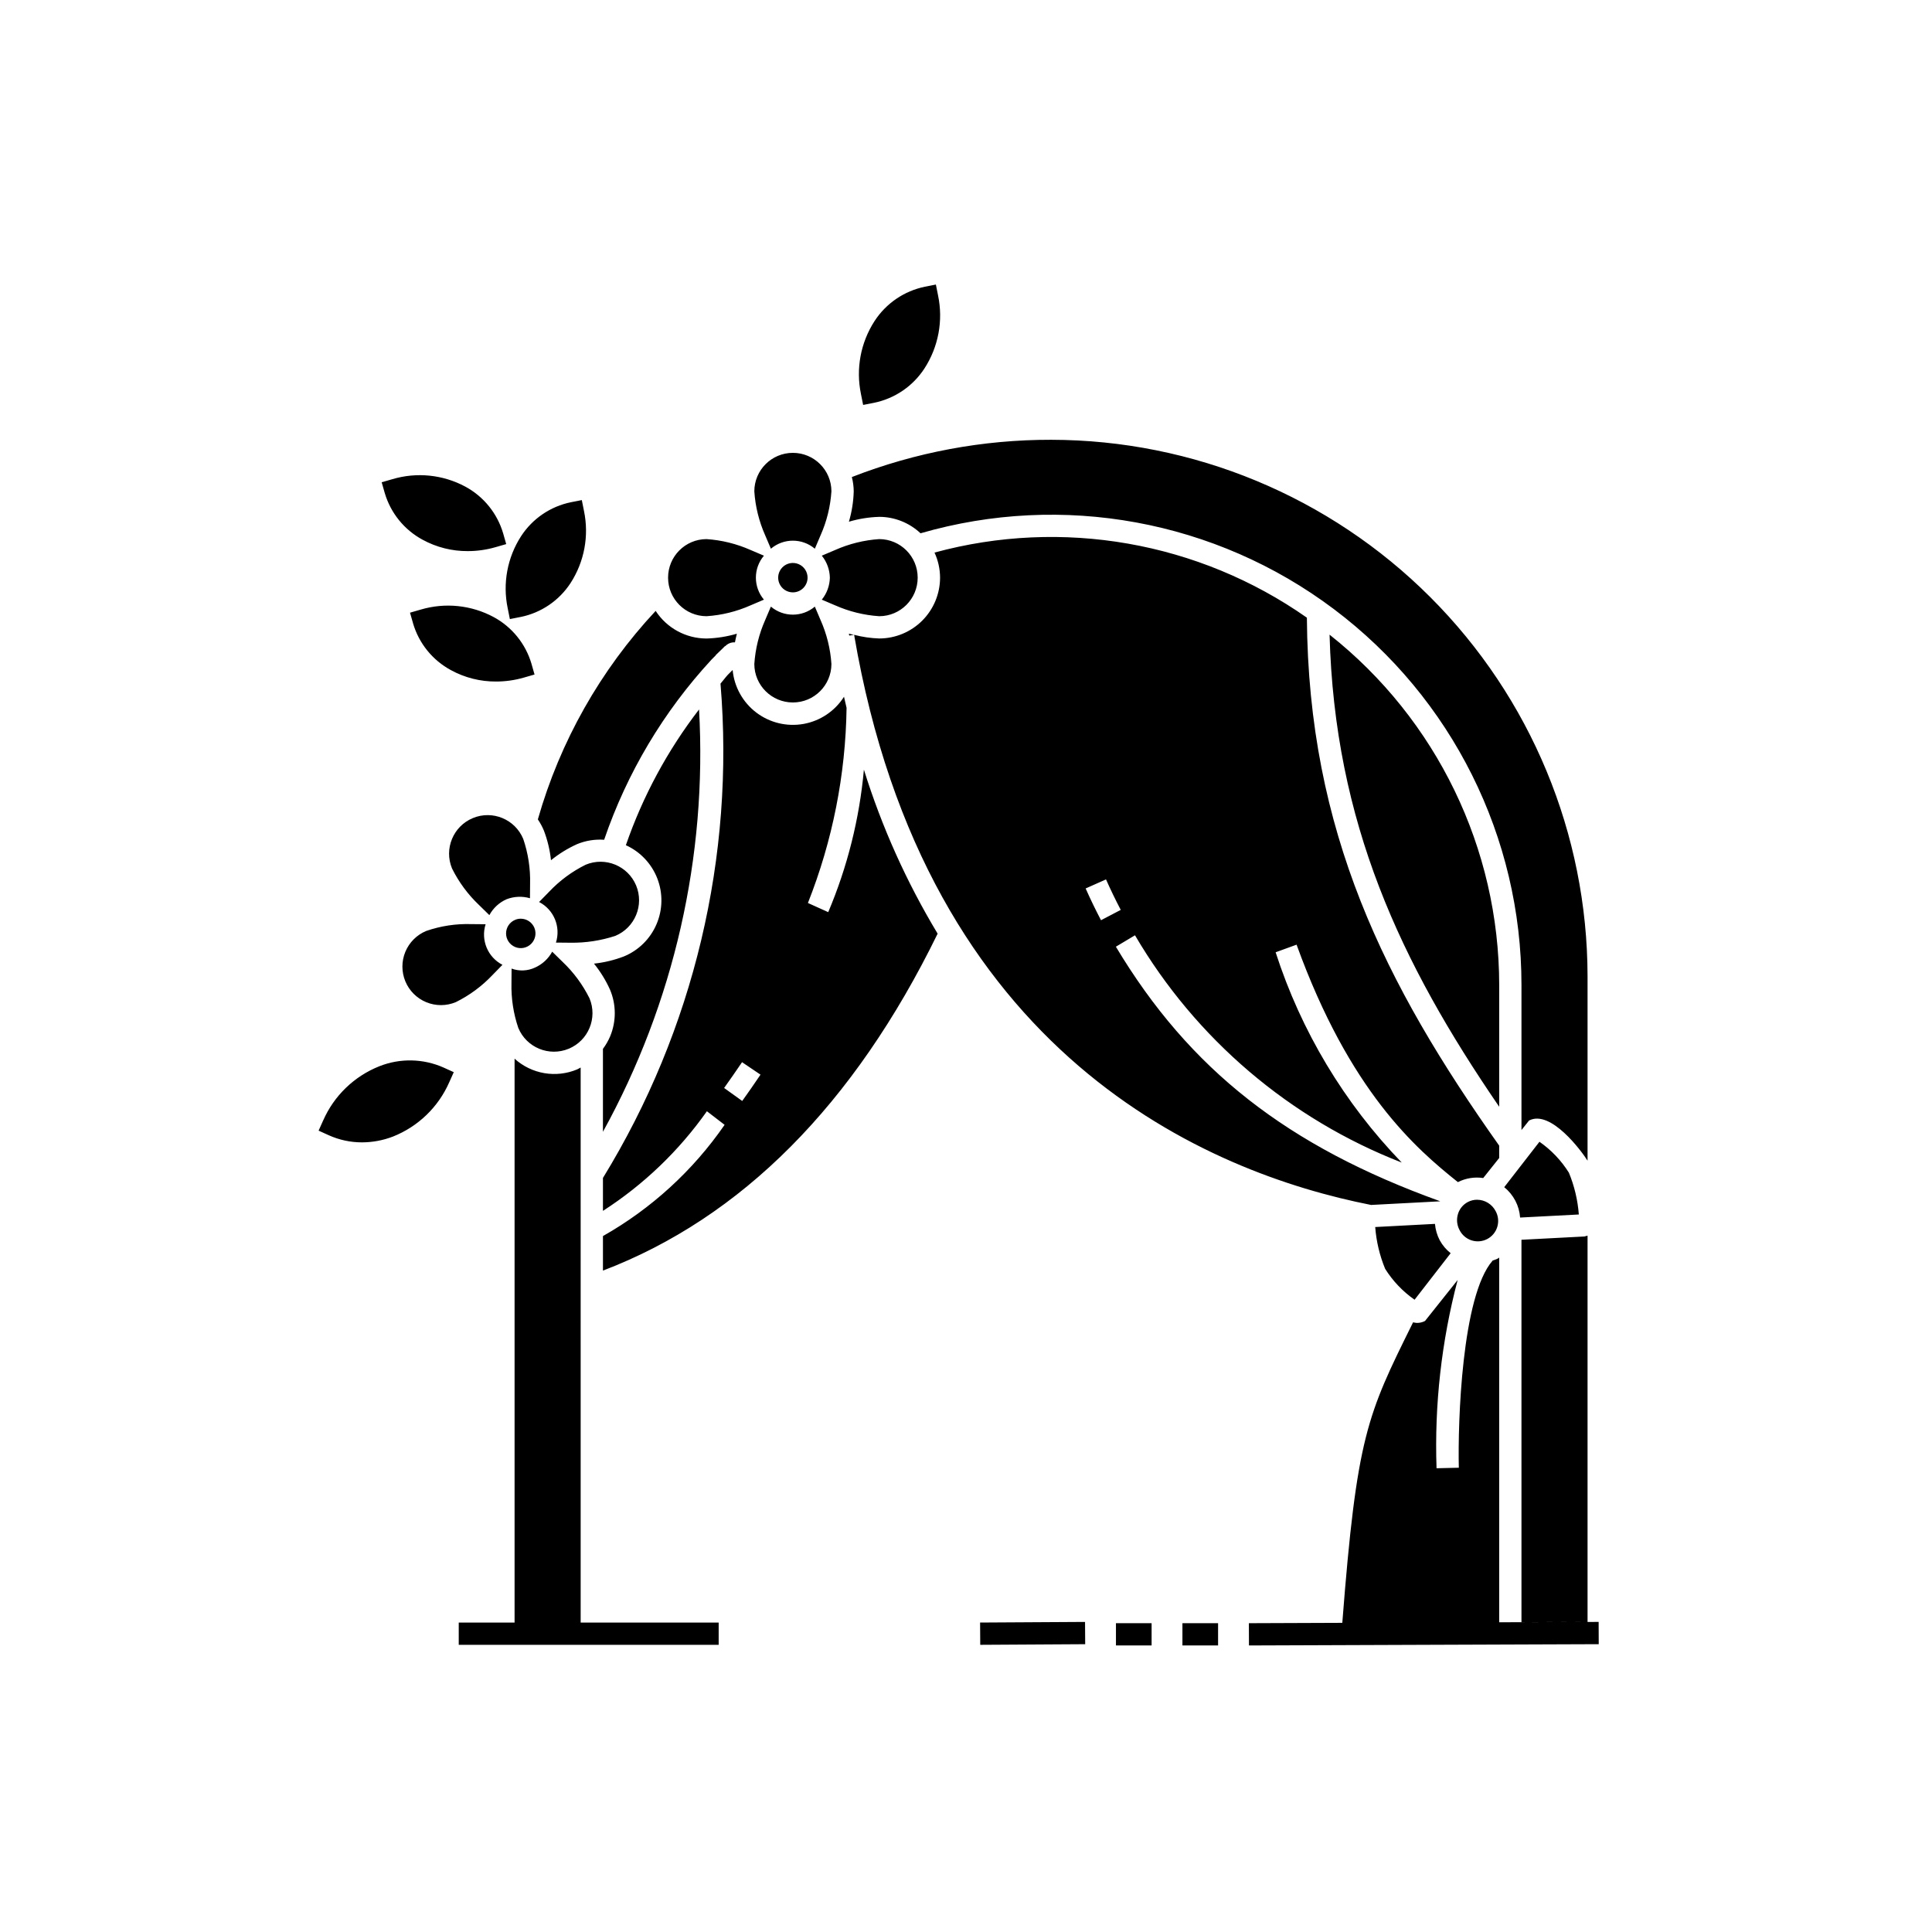 <?xml version="1.0" encoding="UTF-8"?>
<!-- Uploaded to: ICON Repo, www.iconrepo.com, Generator: ICON Repo Mixer Tools -->
<svg fill="#000000" width="800px" height="800px" version="1.1" viewBox="144 144 512 512" xmlns="http://www.w3.org/2000/svg">
 <path d="m261.57 426.92 2.684 1.215-1.203 2.684v-0.004c-2.887 6.578-8.25 11.75-14.926 14.391-2.613 1.004-5.383 1.523-8.18 1.531-3.043 0.008-6.055-0.641-8.828-1.891l-2.684-1.215 1.203-2.684h0.004c2.883-6.574 8.246-11.746 14.922-14.391 5.488-2.168 11.617-2.035 17.008 0.363zm21.258-103.35 2.832-0.816-0.809-2.828h0.004c-1.559-5.312-5.176-9.777-10.043-12.406-5.93-3.18-12.875-3.887-19.324-1.969l-2.832 0.816 0.812 2.828h-0.004c1.555 5.312 5.176 9.781 10.051 12.406 3.664 2 7.773 3.035 11.949 3.012 2.492 0 4.969-0.352 7.363-1.043zm-4.285-18.398 0.578 2.891 2.891-0.57v0.004c5.418-1.109 10.172-4.344 13.191-8.98 3.656-5.648 4.934-12.508 3.562-19.098l-0.578-2.891-2.891 0.57c-5.418 1.109-10.172 4.344-13.191 8.98-3.656 5.648-4.934 12.508-3.562 19.094zm-22.543-18.133c3.668 2 7.781 3.035 11.957 3.012 2.492 0 4.973-0.352 7.363-1.043l2.832-0.816-0.805-2.828c-1.555-5.312-5.172-9.781-10.043-12.41-5.93-3.18-12.875-3.887-19.324-1.965l-2.832 0.816 0.809 2.828v-0.004c1.555 5.312 5.172 9.781 10.043 12.41zm116.74-35.727 2.891-0.566c5.492-1.125 10.305-4.402 13.359-9.102 3.707-5.723 5.004-12.672 3.606-19.344l-0.578-2.891-2.891 0.57h0.004c-5.488 1.121-10.301 4.398-13.359 9.094-3.703 5.723-5 12.676-3.609 19.348zm30.996 322.68 0.039 5.902 27.812-0.164-0.039-5.902zm163.92-0.168-59.457 0.219 33.102-0.121v-96.645c-0.152 0.09-0.281 0.207-0.441 0.293h-0.004c-0.434 0.199-0.879 0.367-1.336 0.504l0.027 0.023c-8.16 9.309-9.227 42.758-8.945 54.867l-5.902 0.137v0.004c-0.578-16.816 1.305-33.621 5.59-49.891l-8.648 10.859c-0.664 0.348-1.406 0.523-2.16 0.516-0.336-0.027-0.672-0.082-1-0.16l-0.156 0.312c-12.055 24.336-14.766 29.914-18.602 79.328l-24.758 0.094 0.023 5.902 92.691-0.34zm-110.3 6.242h9.449v-5.902h-9.449zm-17.617 0h9.449v-5.902h-9.449zm-127.16-201.41c-2.172-5.199-8.145-7.66-13.352-5.504-3.625 1.793-6.902 4.215-9.684 7.152l-2.68 2.738c3.914 2.016 5.801 6.559 4.469 10.754l3.836 0.035c4.039 0.059 8.059-0.555 11.895-1.812 5.207-2.172 7.676-8.148 5.516-13.363zm-32.059 16.312 0.004 0.004c1.457 0.598 3.133 0.266 4.246-0.852 1.113-1.113 1.445-2.789 0.844-4.246-0.609-1.457-2.031-2.406-3.606-2.406-0.512-0.004-1.02 0.098-1.488 0.301-1.457 0.602-2.406 2.023-2.406 3.602 0 1.574 0.953 2.996 2.41 3.598zm-9.574-11.133 2.738 2.68 0.004 0.004c1.012-1.871 2.617-3.352 4.562-4.211 1.984-0.762 4.16-0.855 6.199-0.266l0.031-3.832c0.105-4.039-0.512-8.066-1.816-11.891-2.164-5.211-8.141-7.684-13.352-5.519-5.211 2.164-7.68 8.141-5.519 13.352 1.801 3.625 4.219 6.902 7.156 9.688zm6.211 15.852 0.004 0.004c-3.91-2.023-5.793-6.562-4.469-10.758l-3.836-0.035c-4.043-0.125-8.074 0.492-11.895 1.812-2.508 1.035-4.5 3.027-5.539 5.531-1.039 2.508-1.039 5.324 0.004 7.832 1.039 2.504 3.035 4.492 5.543 5.523 2.508 1.035 5.324 1.027 7.828-0.02 3.625-1.793 6.906-4.215 9.684-7.148zm20.723 27.219c-0.309 0.152-0.582 0.348-0.898 0.48v0.004c-2.75 1.156-5.773 1.508-8.715 1.008-2.945-0.5-5.684-1.832-7.898-3.832v149.43h-14.797v5.902h68.883v-5.902h-36.574zm-3.168-4.977h0.004c5.211-2.164 7.68-8.141 5.516-13.352-1.797-3.625-4.219-6.902-7.152-9.688l-2.742-2.68c-1.016 1.867-2.621 3.348-4.562 4.211-1.949 0.91-4.18 1.008-6.199 0.266l-0.031 3.828v0.004c-0.102 4.043 0.512 8.07 1.812 11.898 2.172 5.207 8.148 7.672 13.359 5.512zm75.582-109.7c-0.453-0.109-0.875-0.168-1.336-0.293 0.047 0.172 0.066 0.328 0.109 0.5zm-82.18 51.82c0.977 2.547 1.617 5.207 1.906 7.918 2.121-1.715 4.453-3.152 6.938-4.273 2.266-0.926 4.711-1.32 7.148-1.148 6.055-17.73 15.754-34 28.469-47.758l1.129-1.137-0.035-0.031c0.648-0.637 1.223-1.199 1.738-1.676l0.73-0.73 0.051 0.047v-0.004c0.668-0.711 1.613-1.09 2.586-1.027 0.168-0.766 0.289-1.5 0.508-2.293-2.617 0.77-5.32 1.199-8.047 1.277-5.441-0.008-10.512-2.762-13.477-7.32-14.641 15.68-25.344 34.621-31.219 55.258 0.621 0.91 1.148 1.883 1.574 2.898zm15.672 57.914v21.98c18.832-34.18 27.656-72.969 25.473-111.93-8.363 10.863-14.914 23.012-19.395 35.973 3.828 1.738 6.816 4.906 8.336 8.824 1.516 3.918 1.438 8.277-0.223 12.137-1.656 3.863-4.758 6.922-8.645 8.52-2.547 0.977-5.207 1.617-7.918 1.906 1.715 2.121 3.152 4.453 4.266 6.941 1.652 3.945 1.66 8.383 0.016 12.332-0.504 1.18-1.145 2.293-1.91 3.32zm60.137-124.88v0.004c-0.047 2.125-0.797 4.18-2.137 5.832l3.535 1.504v-0.004c3.695 1.641 7.652 2.617 11.684 2.883 5.633-0.016 10.191-4.582 10.191-10.215s-4.559-10.203-10.191-10.219c-4.035 0.27-7.988 1.25-11.684 2.891l-3.531 1.5v0.004c1.336 1.648 2.086 3.699 2.133 5.824zm-5.902 0-0.004 0.004c0-1.578-0.949-2.996-2.406-3.602-1.453-0.602-3.133-0.27-4.246 0.844-1.113 1.117-1.449 2.793-0.844 4.25 0.602 1.457 2.023 2.406 3.602 2.406 2.152-0.004 3.894-1.746 3.894-3.898zm-26.785 10.215v0.004c4.035-0.266 7.988-1.242 11.684-2.883l3.531-1.504 0.004 0.004c-2.844-3.367-2.848-8.289-0.004-11.656l-3.527-1.504h-0.004c-3.695-1.641-7.648-2.621-11.684-2.891-5.633 0.016-10.188 4.586-10.188 10.219s4.555 10.199 10.188 10.215zm17.059-17.887v0.008c3.363-2.844 8.285-2.844 11.648-0.004l1.504-3.527c1.648-3.695 2.625-7.652 2.891-11.688-0.016-5.629-4.586-10.188-10.219-10.188-5.629 0-10.199 4.559-10.215 10.188 0.266 4.039 1.246 7.996 2.891 11.695zm-1.5 18.871v0.004c-1.645 3.695-2.621 7.652-2.891 11.688 0.016 5.629 4.586 10.188 10.219 10.188 5.629 0 10.199-4.559 10.215-10.188-0.266-4.035-1.246-7.988-2.891-11.68l-1.504-3.535c-3.363 2.84-8.285 2.84-11.648 0zm194.51 96.777v0.008c-0.02-36.199-16.574-70.406-44.957-92.875 1.344 49.836 18.758 86.871 44.957 125.11zm18.473 49.723c-2.023-3.234-4.676-6.023-7.805-8.203l-9.336 12.035c1.215 0.98 2.215 2.199 2.941 3.586h0.004c0.723 1.387 1.152 2.906 1.266 4.465l15.555-0.812h0.004c-0.289-3.809-1.176-7.543-2.629-11.07zm4.941 16.676-0.824 0.223-16.691 0.871 0.004 101.34 17.512-0.062zm-23.418-20.578-4.234 5.312h0.004c-2.293-0.348-4.641 0.031-6.711 1.082-11.18-8.91-28.664-24.02-42.754-62.926l-5.551 2.016c6.734 20.883 18.168 39.949 33.422 55.727-29.676-11.539-54.586-32.766-70.691-60.23l-5.066 3.027c19.516 32.57 45.434 52.863 85.902 67.441l-0.02 0.035-18.25 0.961c-43.148-8.508-117.97-39.457-137-151.09h0.004c2.172 0.57 4.402 0.895 6.648 0.969 4.273-0.004 8.371-1.707 11.395-4.727 3.023-3.023 4.723-7.121 4.727-11.395-0.008-2.293-0.508-4.559-1.473-6.644 33.824-9.199 69.992-2.875 98.684 17.254 0.402 56.723 20.637 97.102 50.961 139.91zm-100.29-65.75c-1.383-2.644-2.688-5.328-3.906-8.078l-5.398 2.398c1.273 2.859 2.629 5.664 4.074 8.418zm-64.004-104.16c4.07 0.008 7.984 1.566 10.945 4.356 37.641-10.898 78.219-3.457 109.54 20.094 31.32 23.551 49.738 60.465 49.715 99.652v38.402l2.012-2.523c5.738-2.992 13.949 8.145 15.5 10.645v-48.879c-0.043-37.691-15.035-73.832-41.688-100.48s-62.793-41.645-100.48-41.688c-18.062-0.035-35.973 3.312-52.801 9.875 0.316 1.238 0.484 2.508 0.496 3.785-0.074 2.727-0.504 5.434-1.277 8.051 2.613-0.777 5.316-1.207 8.043-1.285zm-4.066 66.996h0.004c4.75 15.219 11.309 29.812 19.539 43.465-22.168 45.355-52.016 75.293-88.695 89.293v-9.152c12.832-7.266 23.855-17.344 32.238-29.48l-4.688-3.598h-0.004c-7.402 10.488-16.754 19.453-27.547 26.402v-8.727c24.07-39.234 34.984-85.133 31.152-131 0.668-0.758 1.254-1.598 1.941-2.34l1.281-1.281-0.004 0.004c0.418 4.469 2.688 8.562 6.262 11.277 3.574 2.719 8.125 3.812 12.543 3.019 4.418-0.797 8.301-3.406 10.707-7.199 0.227 0.984 0.445 1.98 0.684 2.953h-0.004c-0.25 17.711-3.719 35.23-10.242 51.699l5.383 2.43c5.086-12.02 8.277-24.762 9.453-37.762zm-27.398 80.828-4.891-3.305c-1.574 2.328-3.16 4.606-4.75 6.836l4.797 3.445c1.629-2.273 3.242-4.598 4.844-6.977zm178.74 39.547-15.836 0.836c0.289 3.805 1.176 7.539 2.629 11.07 2.023 3.231 4.676 6.016 7.805 8.191l9.562-12.328v0.004c-1.184-0.941-2.172-2.106-2.898-3.434-0.703-1.348-1.133-2.824-1.262-4.34zm11.164-6.398c-0.852 0-1.691 0.203-2.445 0.598-1.266 0.664-2.215 1.812-2.625 3.184-0.43 1.406-0.285 2.922 0.402 4.219 0.645 1.309 1.785 2.305 3.168 2.758 1.387 0.453 2.894 0.328 4.188-0.348 1.289-0.676 2.254-1.844 2.668-3.238 0.418-1.398 0.254-2.902-0.453-4.176-0.953-1.828-2.84-2.981-4.902-2.996z"/>
</svg>